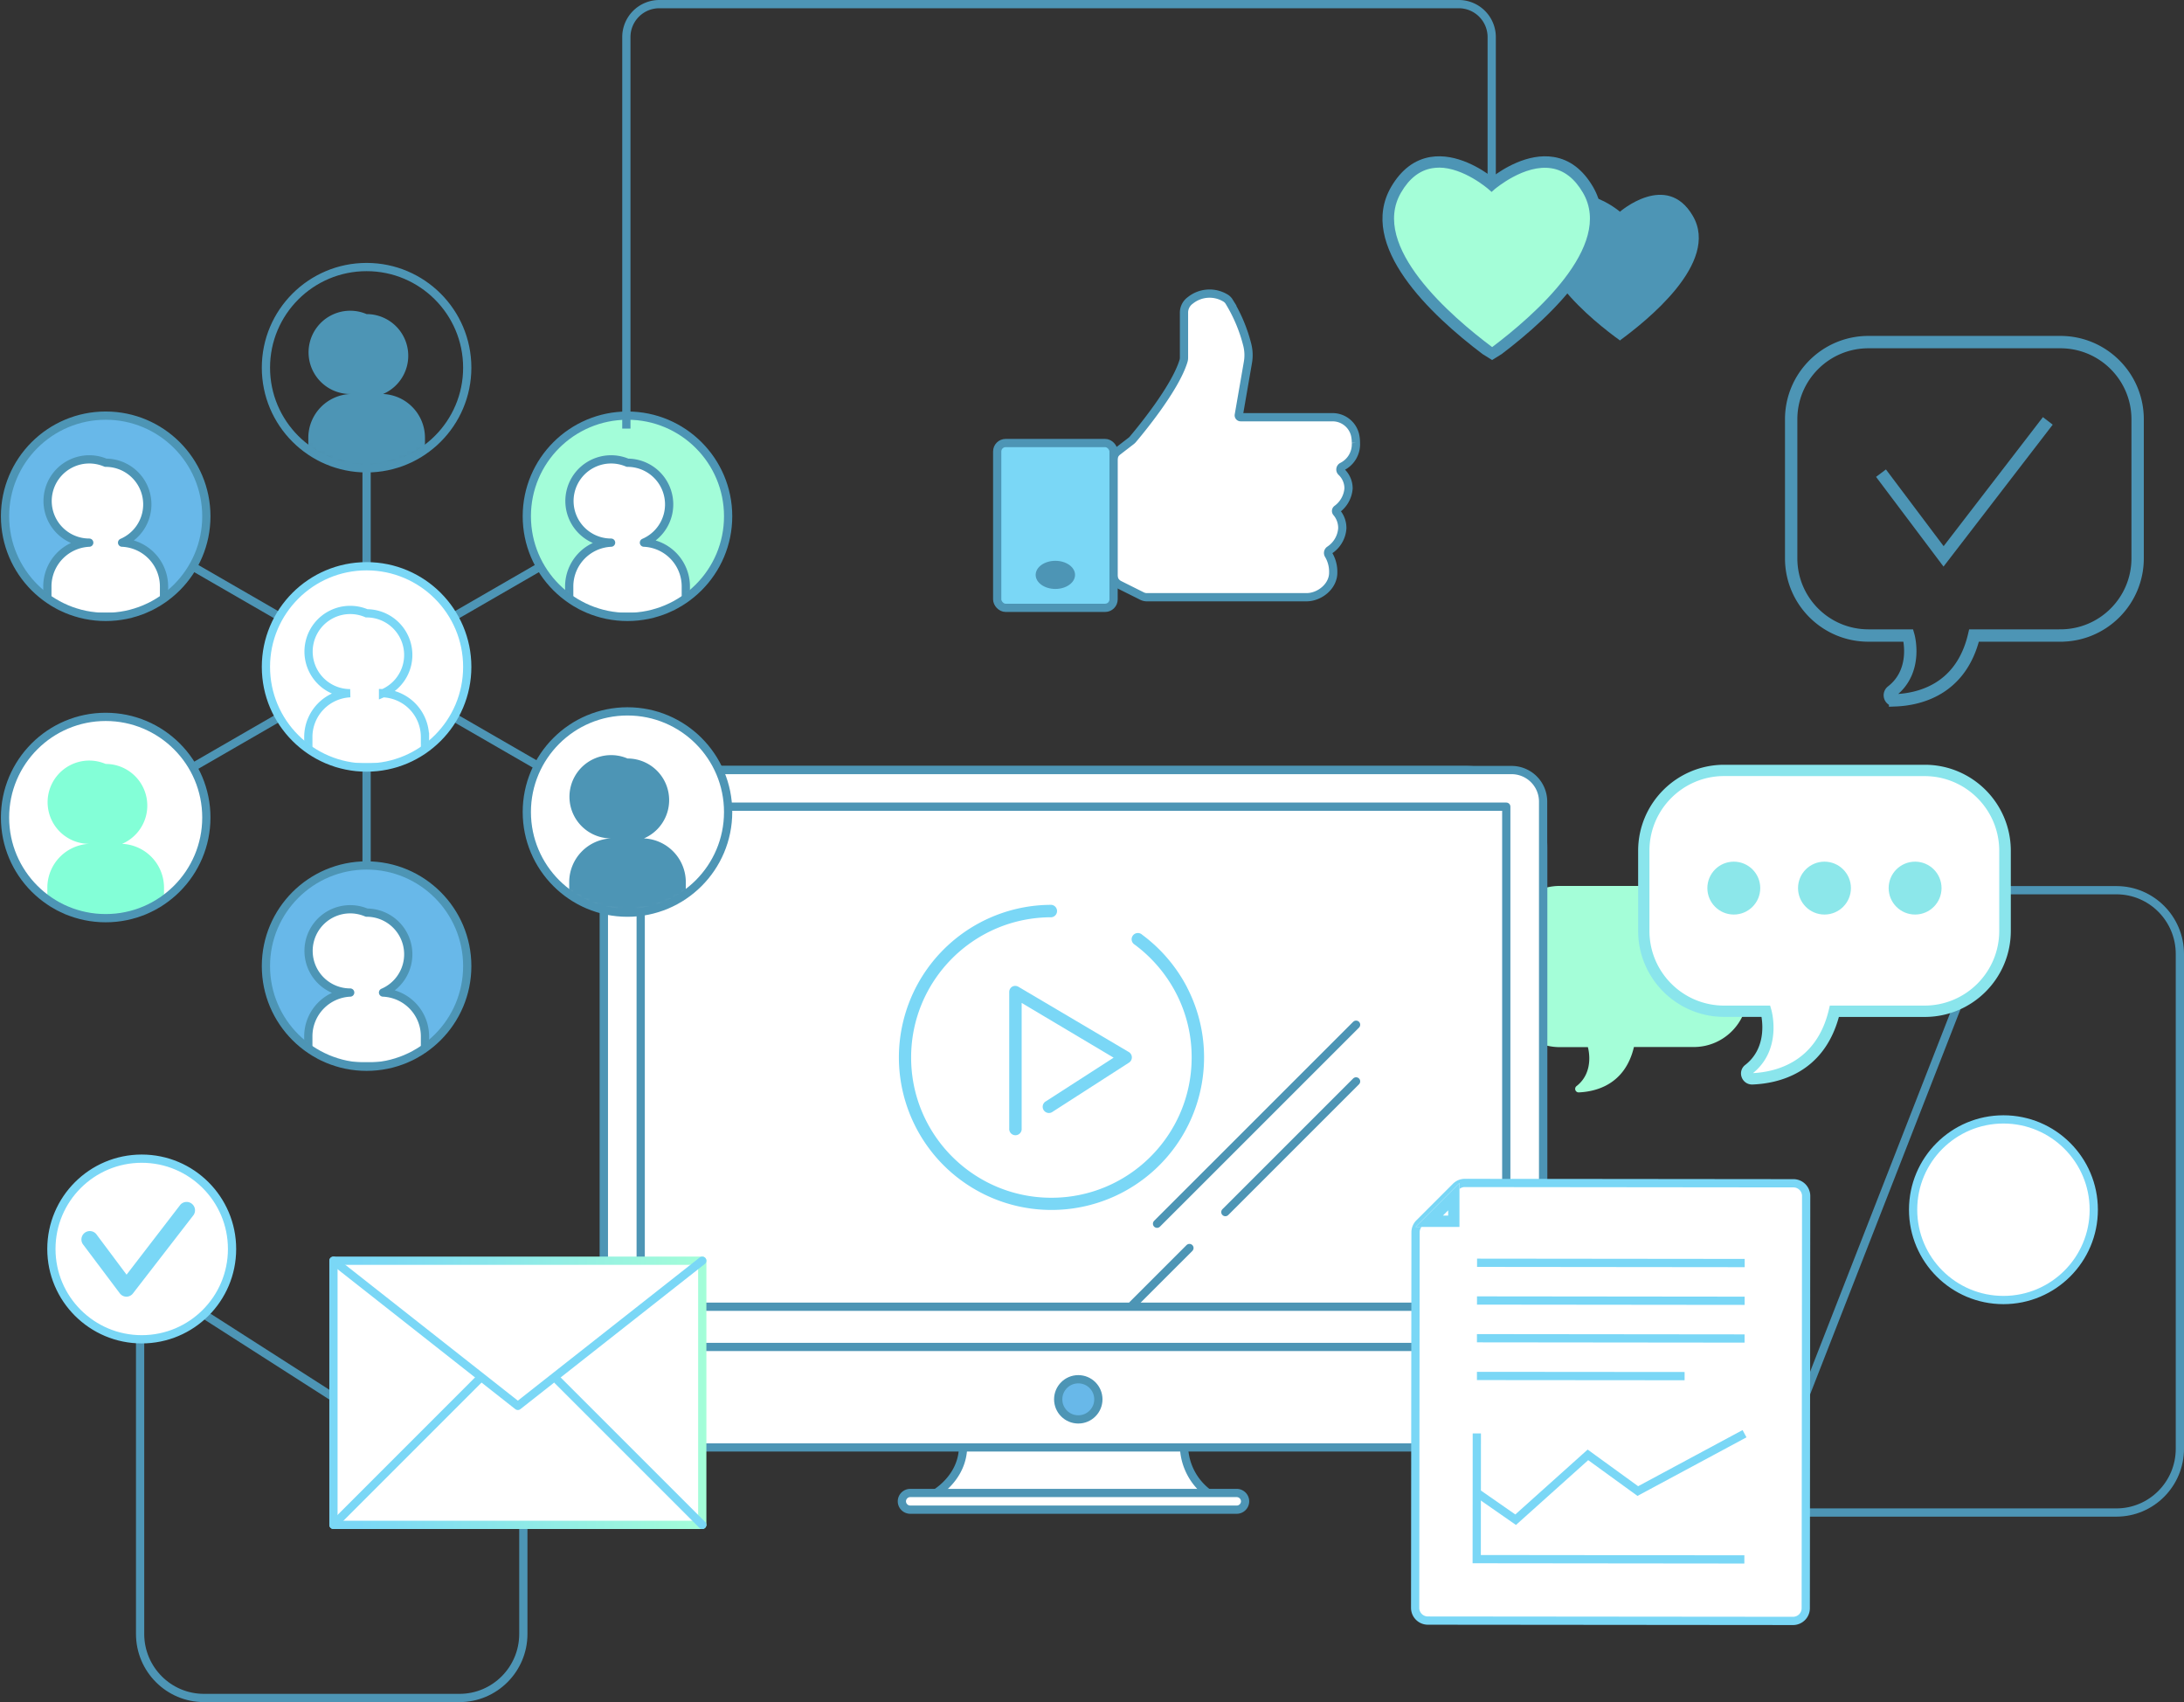 <svg xmlns="http://www.w3.org/2000/svg" xmlns:xlink="http://www.w3.org/1999/xlink" width="530" height="413" viewBox="0 0 530 413">
    <rect x="0" y="0" width="530" height="413" fill="#333333" stroke="none"/>
    <defs>
        <linearGradient id="a" x1="-1.538%" x2="101.538%" y1="50%" y2="50%">
            <stop offset="8%" stop-color="#7AD7F6"/>
            <stop offset="100%" stop-color="#A4FED8"/>
        </linearGradient>
        <linearGradient id="b" x1="12080%" x2="18780%" y1="77457%" y2="77457%">
            <stop offset="8%" stop-color="#7AD7F6"/>
            <stop offset="100%" stop-color="#A4FED8"/>
        </linearGradient>
        <linearGradient id="c" x1="12080%" x2="14834%" y1="79557%" y2="79557%">
            <stop offset="8%" stop-color="#7AD7F6"/>
            <stop offset="100%" stop-color="#A4FED8"/>
        </linearGradient>
        <linearGradient id="d" x1="16031%" x2="18780%" y1="79559%" y2="79559%">
            <stop offset="8%" stop-color="#7AD7F6"/>
            <stop offset="100%" stop-color="#A4FED8"/>
        </linearGradient>
        <linearGradient id="e" x1="31145%" x2="38236%" y1="27616%" y2="27616%">
            <stop offset="8%" stop-color="#7AD7F6"/>
            <stop offset="100%" stop-color="#A4FED8"/>
        </linearGradient>
        <linearGradient id="f" x1="31251%" x2="32026%" y1="24143%" y2="24143%">
            <stop offset="8%" stop-color="#7AD7F6"/>
            <stop offset="100%" stop-color="#A4FED8"/>
        </linearGradient>
        <linearGradient id="g" x1="32334%" x2="37052%" y1="76216%" y2="76216%">
            <stop offset="8%" stop-color="#7AD7F6"/>
            <stop offset="100%" stop-color="#A4FED8"/>
        </linearGradient>
        <linearGradient id="h" x1="32334%" x2="37051%" y1="76881%" y2="76881%">
            <stop offset="8%" stop-color="#7AD7F6"/>
            <stop offset="100%" stop-color="#A4FED8"/>
        </linearGradient>
        <linearGradient id="i" x1="32333%" x2="37050%" y1="77546%" y2="77546%">
            <stop offset="8%" stop-color="#7AD7F6"/>
            <stop offset="100%" stop-color="#A4FED8"/>
        </linearGradient>
        <linearGradient id="j" x1="32332%" x2="35994%" y1="78211%" y2="78211%">
            <stop offset="8%" stop-color="#7AD7F6"/>
            <stop offset="100%" stop-color="#A4FED8"/>
        </linearGradient>
        <linearGradient id="k" x1="32273%" x2="37096%" y1="80004%" y2="80004%">
            <stop offset="8%" stop-color="#7AD7F6"/>
            <stop offset="100%" stop-color="#A4FED8"/>
        </linearGradient>
        <linearGradient id="l" x1="32229%" x2="37047%" y1="80383%" y2="80383%">
            <stop offset="8%" stop-color="#7AD7F6"/>
            <stop offset="100%" stop-color="#A4FED8"/>
        </linearGradient>
        <ellipse id="m" cx="24.621" cy="24.93" rx="24.427" ry="24.421"/>
        <linearGradient id="n" x1="11636%" x2="13892%" y1="15073%" y2="15073%">
            <stop offset="8%" stop-color="#7AD7F6"/>
            <stop offset="100%" stop-color="#A4FED8"/>
        </linearGradient>
        <linearGradient id="p" x1="10890%" x2="14638%" y1="65711%" y2="65711%">
            <stop offset="8%" stop-color="#7AD7F6"/>
            <stop offset="100%" stop-color="#A4FED8"/>
        </linearGradient>
        <ellipse id="q" cx="24.593" cy="24.503" rx="24.427" ry="24.421"/>
        <ellipse id="s" cx="24.648" cy="24.503" rx="24.427" ry="24.421"/>
        <ellipse id="u" cx="24.621" cy="24.572" rx="24.427" ry="24.421"/>
        <ellipse id="w" cx="24.621" cy="25.288" rx="24.427" ry="24.421"/>
        <ellipse id="y" cx="24.648" cy="24.641" rx="24.427" ry="24.421"/>
        <ellipse id="A" cx="24.593" cy="24.682" rx="24.427" ry="24.421"/>
        <linearGradient id="C" x1="7109%" x2="10492%" y1="75971%" y2="75971%">
            <stop offset="8%" stop-color="#7AD7F6"/>
            <stop offset="100%" stop-color="#A4FED8"/>
        </linearGradient>
        <linearGradient id="D" x1="7744%" x2="9746%" y1="24920%" y2="24920%">
            <stop offset="8%" stop-color="#7AD7F6"/>
            <stop offset="100%" stop-color="#A4FED8"/>
        </linearGradient>
        <linearGradient id="E" x1="38108.4%" x2="44277%" y1="12092%" y2="12092%">
            <stop offset="0%" stop-color="#4D95B5"/>
            <stop offset="100%" stop-color="#A4FED8"/>
        </linearGradient>
        <linearGradient id="F" x1="39920%" x2="43304%" y1="75279%" y2="75279%">
            <stop offset="8%" stop-color="#7AD7F6"/>
            <stop offset="100%" stop-color="#A4FED8"/>
        </linearGradient>
        <linearGradient id="G" x1="40607%" x2="42614%" y1="75279%" y2="75279%">
            <stop offset="8%" stop-color="#7AD7F6"/>
            <stop offset="100%" stop-color="#A4FED8"/>
        </linearGradient>
        <linearGradient id="H" x1="41510%" x2="41710%" y1="75279%" y2="75279%">
            <stop offset="8%" stop-color="#7AD7F6"/>
            <stop offset="100%" stop-color="#A4FED8"/>
        </linearGradient>
        <linearGradient id="I" x1="22143%" x2="27525%" y1="21544%" y2="21544%">
            <stop offset="8%" stop-color="#7AD7F6"/>
            <stop offset="100%" stop-color="#A4FED8"/>
        </linearGradient>
        <linearGradient id="J" x1="24090%" x2="26248%" y1="21592%" y2="21592%">
            <stop offset="8%" stop-color="#7AD7F6"/>
            <stop offset="100%" stop-color="#A4FED8"/>
        </linearGradient>
    </defs>
    <g fill="none" fill-rule="evenodd">
        <path stroke="#4D95B5" stroke-width="2" d="M427 367l58.966-151h27.638c8.503 0 15.396 6.934 15.396 15.487v120.026c0 8.553-6.893 15.487-15.396 15.487H427zM34 309l93 59.544v27.909c0 8.586-6.94 15.547-15.5 15.547h-62c-8.56 0-15.5-6.96-15.5-15.547V309z"/>
        <g transform="translate(1 37)">
            <path fill="#A4FED8" fill-rule="nonzero" d="M410.221 217.048h-14.706c-2.175 9.182-9.266 10.82-13.37 11.013a.854.854 0 0 1-.564-1.528c4.53-3.524 2.754-9.457 2.754-9.457h-6.885c-7.192-.023-13.017-5.846-13.04-13.037v-13.036c.023-7.19 5.848-13.013 13.04-13.036h32.62c7.192.023 13.017 5.846 13.04 13.036v13.036c-.037 7.121-5.766 12.904-12.889 13.009z"/>
            <path fill="#FFF" fill-rule="nonzero" stroke="#4D95B5" stroke-linecap="round" stroke-linejoin="round" stroke-width="2" d="M286.447 311.647a14.631 14.631 0 0 0 6.031 13.862h-66.726s8.261-4.529 6.788-13.862h53.907z"/>
            <path fill="#FFF" fill-rule="nonzero" stroke="#4D95B5" stroke-linecap="round" stroke-linejoin="round" stroke-width="2" d="M299.13 329.308h-79.244a2.038 2.038 0 0 1-2.024-2.023 2.038 2.038 0 0 1 2.024-2.024h79.243a2.038 2.038 0 0 1 2.024 2.024 2.038 2.038 0 0 1-2.024 2.023zM164.188 149.843h190.584a18.701 18.701 0 0 1 13.23 5.47 18.691 18.691 0 0 1 5.482 13.224v136.034c0 5.322-4.315 9.636-9.638 9.636H155.224c-5.323 0-9.638-4.314-9.638-9.636V168.537c0-10.287 8.313-18.64 18.602-18.694z"/>
            <path fill="#FFF" fill-rule="nonzero" stroke="#4D95B5" stroke-linecap="round" stroke-linejoin="round" stroke-width="2" d="M145.544 289.828V157.47a7.655 7.655 0 0 1 7.629-7.627h212.67a7.655 7.655 0 0 1 7.628 7.627v132.358H145.544z"/>
            <path stroke="#4D95B5" stroke-linecap="round" stroke-linejoin="round" stroke-width="2" d="M364.533 158.734V280.07H154.48V158.734z"/>
            <ellipse cx="260.671" cy="302.534" fill="#68B8E9" fill-rule="nonzero" stroke="#4D95B5" stroke-linecap="round" stroke-linejoin="round" stroke-width="2" rx="4.874" ry="4.873"/>
            <path stroke="#4D95B5" stroke-linecap="round" stroke-linejoin="round" stroke-width="2" d="M279.783 259.929l48.303-48.291M296.361 257.107l31.725-31.717M273.89 279.572l13.755-13.752"/>
            <path fill="#FFF" fill-rule="nonzero" stroke="url(#a)" stroke-linecap="round" stroke-linejoin="round" stroke-width="2" d="M79.919 268.904h89.502v64.094H79.919z"/>
            <path stroke="url(#b)" stroke-linecap="round" stroke-linejoin="round" stroke-width="2" d="M79.919 268.904l44.75 35.227 44.752-35.227"/>
            <path stroke="url(#c)" stroke-linecap="round" stroke-linejoin="round" stroke-width="2" d="M79.919 332.998l35.167-35.172"/>
            <path stroke="url(#d)" stroke-linecap="round" stroke-linejoin="round" stroke-width="2" d="M169.42 332.998l-35.098-35.09"/>
            <path fill="#FFF" fill-rule="nonzero" stroke="url(#e)" stroke-width="2" d="M352.293 250.94l-8.867 8.865a3.083 3.083 0 0 0-.91 2.175l-.096 91.157a3.083 3.083 0 0 0 3.085 3.084l88.62.082a3.085 3.085 0 0 0 3.084-3.083l.097-100.023a3.084 3.084 0 0 0-3.085-3.083l-79.766-.083a3.085 3.085 0 0 0-2.162.908z"/>
            <path fill="#FFF" fill-rule="nonzero" d="M353.174 260.7l.014-10.683-10.671 10.669z"/>
            <path fill="url(#f)" fill-rule="nonzero" d="M350.434 256.68v1.266h-1.267l1.267-1.266zm2.754-6.65l-10.671 10.67h10.657v-10.683l.014.014z"/>
            <path fill="#FFF" fill-rule="nonzero" stroke="url(#g)" stroke-width="2" d="M357.443 269.4l64.95.068"/>
            <path fill="#FFF" fill-rule="nonzero" stroke="url(#h)" stroke-width="2" d="M357.43 278.554l64.95.069"/>
            <path fill="#FFF" fill-rule="nonzero" stroke="url(#i)" stroke-width="2" d="M357.415 287.708l64.95.069"/>
            <path fill="#FFF" fill-rule="nonzero" stroke="url(#j)" stroke-width="2" d="M357.415 296.862l50.397.042"/>
            <path stroke="url(#k)" stroke-width="2" d="M357.388 325.192l9.418 6.553 17.542-15.734 12.104 8.782 25.9-13.917"/>
            <path stroke="url(#l)" stroke-width="2" d="M357.388 310.807l-.028 30.505 64.95.069"/>
            <path stroke="#4D95B5" stroke-linecap="round" stroke-linejoin="round" stroke-width="2" d="M87.96 52.216v145.202M25.075 88.517l125.77 72.6M25.075 161.117l125.77-72.6"/>
            <g transform="translate(63.34 99.887)">
                <mask id="o" fill="#fff">
                    <use xlink:href="#m"/>
                </mask>
                <use fill="#FFF" fill-rule="nonzero" xlink:href="#m"/>
                <path stroke="url(#n)" stroke-width="2" d="M28.614 31.317a10.104 10.104 0 0 0-3.986-19.389 10.104 10.104 0 1 0-3.986 19.39A10.642 10.642 0 0 0 10.48 41.902v7.379h28.31v-7.379a10.642 10.642 0 0 0-10.176-10.586z" mask="url(#o)"/>
            </g>
            <ellipse cx="87.96" cy="124.817" stroke="url(#p)" stroke-width="2" rx="24.427" ry="24.421"/>
            <g transform="translate(126.68 63.765)">
                <mask id="r" fill="#fff">
                    <use xlink:href="#q"/>
                </mask>
                <use fill="#A3FDD9" fill-rule="nonzero" xlink:href="#q"/>
                <path fill="#FFF" fill-rule="nonzero" stroke="#4D95B5" stroke-linecap="round" stroke-linejoin="round" stroke-width="2" d="M28.586 30.904A10.104 10.104 0 0 0 24.6 11.515a10.104 10.104 0 1 0-3.986 19.39A10.642 10.642 0 0 0 10.452 41.49v7.379h28.296V41.49a10.642 10.642 0 0 0-10.162-10.586z" mask="url(#r)"/>
            </g>
            <ellipse cx="151.272" cy="88.269" stroke="#4D95B5" stroke-linecap="round" stroke-linejoin="round" stroke-width="2" rx="24.427" ry="24.421"/>
            <g transform="translate(0 63.765)">
                <mask id="t" fill="#fff">
                    <use xlink:href="#s"/>
                </mask>
                <use fill="#68B8E9" fill-rule="nonzero" xlink:href="#s"/>
                <path fill="#FFF" fill-rule="nonzero" stroke="#4D95B5" stroke-linecap="round" stroke-linejoin="round" stroke-width="2" d="M28.628 30.904a10.104 10.104 0 0 0-3.987-19.389 10.104 10.104 0 1 0-3.986 19.39A10.642 10.642 0 0 0 10.493 41.49v7.379h28.31V41.49a10.642 10.642 0 0 0-10.175-10.586z" mask="url(#t)"/>
            </g>
            <ellipse cx="24.648" cy="88.269" stroke="#4D95B5" stroke-linecap="round" stroke-linejoin="round" stroke-width="2" rx="24.427" ry="24.421"/>
            <g transform="translate(63.34 172.846)">
                <mask id="v" fill="#fff">
                    <use xlink:href="#u"/>
                </mask>
                <use fill="#68B8E9" fill-rule="nonzero" xlink:href="#u"/>
                <path fill="#FFF" fill-rule="nonzero" stroke="#4D95B5" stroke-linecap="round" stroke-linejoin="round" stroke-width="2" d="M28.614 30.987a10.104 10.104 0 0 0-3.986-19.39 10.104 10.104 0 1 0-3.986 19.39A10.642 10.642 0 0 0 10.48 41.573v7.31h28.31v-7.379a10.642 10.642 0 0 0-10.176-10.517z" mask="url(#v)"/>
            </g>
            <ellipse cx="87.96" cy="197.418" stroke="#4D95B5" stroke-linecap="round" stroke-linejoin="round" stroke-width="2" rx="24.427" ry="24.421"/>
            <g transform="translate(63.34 26.928)">
                <mask id="x" fill="#fff">
                    <use xlink:href="#w"/>
                </mask>
                <path fill="#4D95B5" fill-rule="nonzero" d="M28.614 31.675a10.104 10.104 0 0 0-3.986-19.389 10.104 10.104 0 1 0-3.986 19.39A10.642 10.642 0 0 0 10.48 42.26v7.379h28.31v-7.365c-.017-5.683-4.497-10.35-10.176-10.6z" mask="url(#x)"/>
            </g>
            <ellipse cx="87.96" cy="52.216" stroke="#4D95B5" stroke-linecap="round" stroke-linejoin="round" stroke-width="2" rx="24.427" ry="24.421"/>
            <g transform="translate(0 136.724)">
                <mask id="z" fill="#fff">
                    <use xlink:href="#y"/>
                </mask>
                <use fill="#FFF" fill-rule="nonzero" xlink:href="#y"/>
                <path fill="#83FFD7" fill-rule="nonzero" d="M28.628 31.028A10.104 10.104 0 0 0 24.64 11.64a10.104 10.104 0 1 0-3.986 19.39 10.642 10.642 0 0 0-10.162 10.585v7.379h28.31v-7.379a10.642 10.642 0 0 0-10.175-10.586z" mask="url(#z)"/>
            </g>
            <ellipse cx="24.648" cy="161.365" stroke="#4D95B5" stroke-linecap="round" stroke-linejoin="round" stroke-width="2" rx="24.427" ry="24.421"/>
            <g transform="translate(126.68 135.348)">
                <mask id="B" fill="#fff">
                    <use xlink:href="#A"/>
                </mask>
                <use fill="#FFF" fill-rule="nonzero" xlink:href="#A"/>
                <path fill="#4D95B5" fill-rule="nonzero" d="M28.586 31.083A10.104 10.104 0 0 0 24.6 11.694a10.104 10.104 0 1 0-3.986 19.39 10.642 10.642 0 0 0-10.162 10.585v7.379h28.296v-7.379a10.642 10.642 0 0 0-10.162-10.586z" mask="url(#B)"/>
            </g>
            <ellipse cx="151.272" cy="160.03" stroke="#4D95B5" stroke-linecap="round" stroke-linejoin="round" stroke-width="2" rx="24.427" ry="24.421"/>
            <path fill="#FFF" fill-rule="nonzero" d="M466.112 208.362h-21.935c-3.25 13.766-13.839 16.175-19.98 16.395a1.28 1.28 0 0 1-.84-2.285c6.775-5.259 4.214-14.124 4.214-14.124h-10.19c-10.748-.03-19.453-8.733-19.483-19.479v-19.45c.03-10.746 8.735-19.45 19.483-19.48h48.717c10.753.023 19.467 8.729 19.497 19.48v19.478c-.037 10.74-8.74 19.435-19.483 19.465z"/>
            <path fill="#8AE5EC" fill-rule="nonzero" d="M424.156 226.147a2.657 2.657 0 0 1-2.492-1.762 2.601 2.601 0 0 1 .853-2.987c4.71-3.662 4.324-9.375 3.952-11.66h-9.074c-11.515-.015-20.845-9.343-20.86-20.855v-19.465c.015-11.511 9.345-20.84 20.86-20.855h48.717c11.514.015 20.845 9.344 20.86 20.855v19.479c-.015 11.512-9.346 20.84-20.86 20.855H445.25c-3.76 13.683-14.706 16.161-20.999 16.395h-.096zm-6.775-74.845c-9.999.016-18.099 8.12-18.106 18.116v19.479c.015 9.991 8.113 18.087 18.106 18.102h11.181l.29.991c.11.4 2.67 9.636-4.448 15.39 5.714-.289 15.394-2.753 18.396-15.321l.248-1.06h23.008c9.994-.015 18.092-8.11 18.107-18.102v-19.479c-.015-9.99-8.113-18.087-18.107-18.102l-48.675-.014z"/>
            <ellipse cx="419.75" cy="178.49" fill="#8CE7EA" fill-rule="nonzero" rx="6.417" ry="6.415"/>
            <ellipse cx="441.753" cy="178.49" fill="#8CE7EA" fill-rule="nonzero" rx="6.417" ry="6.415"/>
            <ellipse cx="463.743" cy="178.49" fill="#8CE7EA" fill-rule="nonzero" rx="6.417" ry="6.415"/>
            <ellipse cx="33.392" cy="266.054" fill="#FFF" fill-rule="nonzero" stroke="url(#C)" stroke-width="2" rx="21.921" ry="21.915"/>
            <path fill="url(#D)" fill-rule="nonzero" d="M29.688 277.631a2.038 2.038 0 0 1-1.611-.812l-8.813-11.728a2.037 2.037 0 1 1 3.25-2.437l7.202 9.636 13.053-16.973a2.038 2.038 0 0 1 3.222 2.478l-14.692 18.997a2.038 2.038 0 0 1-1.611.84z"/>
            <path stroke="url(#E)" stroke-width="3" d="M499.062 117.204H478.05c-3.112 13.133-13.274 15.5-19.154 15.721a1.225 1.225 0 0 1-.812-2.189c6.5-5.038 4.034-13.532 4.034-13.532h-9.762c-10.307-.03-18.655-8.375-18.685-18.68V64.688c.03-10.304 8.378-18.65 18.685-18.68h46.706c10.307.03 18.655 8.376 18.685 18.68v33.85c-.038 10.299-8.383 18.636-18.685 18.666z"/>
            <path stroke="url(#E)" stroke-width="3" d="M455.468 77.807L470.655 98l25.295-32.873"/>
            <path fill="#FFF" fill-rule="nonzero" stroke="#4D95B5" stroke-width="2" d="M270.213 72.52l3.305-2.546c.146-.114.28-.243.4-.385 1.376-1.625 10.299-12.293 12.31-19.08.066-.237.098-.483.095-.73V38.767a3.661 3.661 0 0 1 1.529-2.877 7.45 7.45 0 0 1 8.413-.647c.412.218.759.54 1.005.936a37.685 37.685 0 0 1 4.434 10.586 10.24 10.24 0 0 1 .138 4.13l-2.217 12.802a.454.454 0 0 0 .454.537h22.265a5.618 5.618 0 0 1 5.508 4.35c.132.615.197 1.243.193 1.872a6.057 6.057 0 0 1-3.332 5.754.798.798 0 0 0-.193 1.28 5.506 5.506 0 0 1 1.735 4.033 6.882 6.882 0 0 1-2.823 5.039.537.537 0 0 0-.069.784 5.794 5.794 0 0 1 1.377 3.869 6.883 6.883 0 0 1-3.084 5.258.853.853 0 0 0-.234 1.156 8.038 8.038 0 0 1 1.115 4.337c0 3.317-3.318 5.947-6.499 5.947h-38.706c-.41 0-.816-.094-1.184-.276l-5.508-2.753a2.657 2.657 0 0 1-1.473-2.381V74.627a2.657 2.657 0 0 1 1.046-2.106z"/>
            <rect width="28.241" height="39.99" x="240.994" y="70.497" fill="#7AD7F6" fill-rule="nonzero" stroke="#4D95B5" stroke-width="2" rx="2.05"/>
            <ellipse cx="255.108" cy="102.489" fill="#4D95B5" fill-rule="nonzero" rx="4.778" ry="3.414"/>
            <path fill="#4D95B5" fill-rule="nonzero" d="M392.183 14.429s-11.4-9.953-17.749.936c-6.692 11.453 11.457 25.742 17.75 30.285h-.138c6.292-4.612 24.44-18.887 17.748-30.285-6.361-10.889-17.748-.936-17.748-.936"/>
            <path fill="#A4FED8" fill-rule="nonzero" d="M361.092 7.78s-15.009-13.105-23.408 1.225c-8.813 15.143 15.146 33.905 23.408 39.921h-.18c8.262-6.07 32.194-24.889 23.409-39.92-8.372-14.331-23.408-1.226-23.408-1.226"/>
            <path fill="#4D95B5" fill-rule="nonzero" d="M361.092 50.358l-2.314-1.446c-12.585-9.498-30.471-26.361-22.168-40.595 2.423-4.13 5.631-6.58 9.528-7.227 6.362-1.046 12.585 3.056 14.954 4.86 2.382-1.804 8.606-5.906 14.953-4.86 3.897.633 7.092 3.07 9.529 7.227 8.262 14.234-9.639 31.097-22.155 40.595l-2.327 1.446zm-12.875-46.68c-.549 0-1.097.047-1.638.137-3.043.496-5.59 2.478-7.573 5.892-7.629 13.064 12.2 30.106 22.1 37.512 9.845-7.42 29.659-24.476 22.017-37.484-1.997-3.414-4.544-5.397-7.573-5.892-6.61-1.101-13.632 4.942-13.77 5.01l-.812.717-.813-.716s-5.948-5.19-11.993-5.19l.055.014z"/>
            <ellipse cx="485.182" cy="256.528" fill="#FFF" fill-rule="nonzero" stroke="url(#F)" stroke-width="2" rx="21.921" ry="21.915"/>
            <path fill="#FFF" fill-rule="nonzero" stroke="url(#G)" stroke-linecap="round" stroke-linejoin="round" stroke-width="2" d="M472.72 256.528h24.882"/>
            <path fill="#FFF" fill-rule="nonzero" stroke="url(#H)" stroke-linecap="round" stroke-linejoin="round" stroke-width="2" d="M485.155 268.959v-24.875"/>
            <path fill="url(#I)" fill-rule="nonzero" d="M287.108 202.635a37.377 37.377 0 0 0-10.946-12.843 1.515 1.515 0 1 0-1.79 2.422 34.417 34.417 0 0 1 10.051 11.812 33.65 33.65 0 0 1 3.76 15.569c0 18.793-15.24 34.029-34.039 34.029s-34.038-15.236-34.038-34.03c0-18.793 15.24-34.028 34.038-34.028a1.514 1.514 0 0 0 0-3.015c-16.589.011-31.146 11.052-35.626 27.02-4.48 15.97 2.212 32.968 16.376 41.601 14.165 8.634 32.344 6.795 44.491-4.5 12.148-11.295 15.298-29.289 7.71-44.037h.013z"/>
            <path fill="url(#J)" fill-rule="nonzero" d="M244.67 202.387c-.489.282-.78.813-.756 1.377v33.038a1.514 1.514 0 1 0 3.015 0v-30.45l22.32 13.284-16.413 10.572a1.514 1.514 0 1 0 1.639 2.533l18.492-11.894a1.514 1.514 0 0 0 0-2.56l-26.782-15.83a1.515 1.515 0 0 0-1.514-.07z"/>
        </g>
        <path stroke="#4D95B5" stroke-width="2" d="M152 104V9a8 8 0 0 1 8-8h194a8 8 0 0 1 8 8v35.456"/>
    </g>
</svg>
